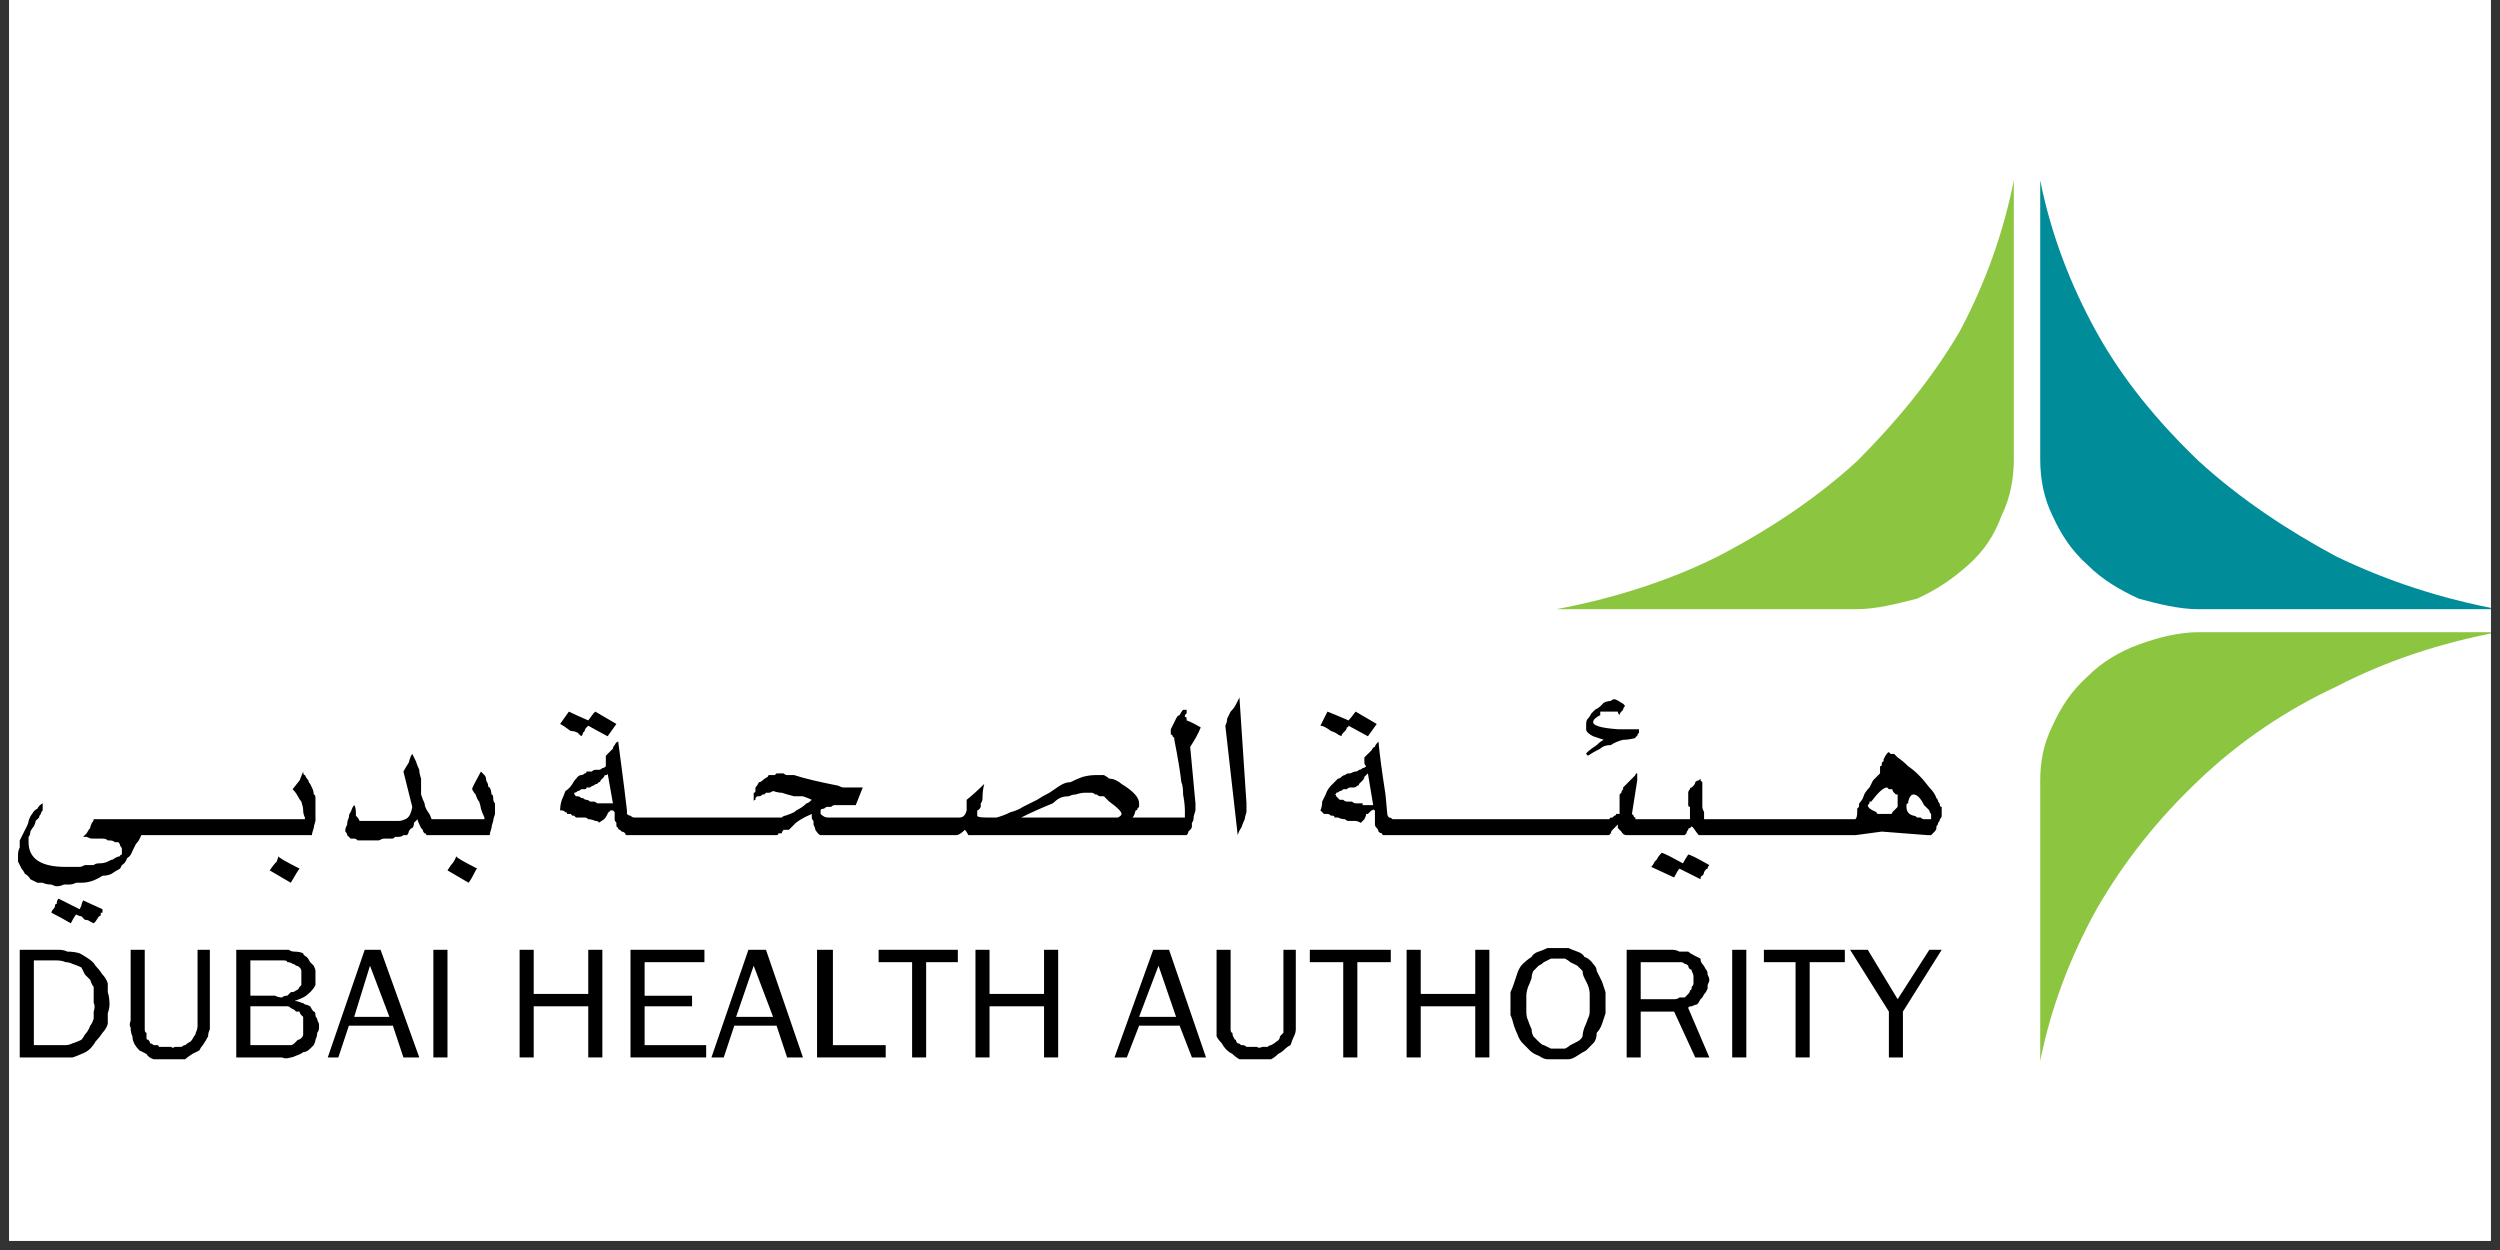 <?xml version="1.0" encoding="utf-8"?>
<svg xmlns="http://www.w3.org/2000/svg" height="90" preserveAspectRatio="xMidYMid meet" version="1.0" viewBox="0 0 135 67.5" width="180" zoomAndPan="magnify">
  <rect x="0" y="0" width="135" height="67.5" fill="#333333" stroke="none"/>
  <defs>
    <clipPath id="4df0b76321">
      <path clip-rule="nonzero" d="M 0.496 0 L 134.504 0 L 134.504 67.004 L 0.496 67.004 Z M 0.496 0"/>
    </clipPath>
    <clipPath id="fb2e4299ac">
      <path clip-rule="nonzero" d="M 84 9.742 L 109 9.742 L 109 33 L 84 33 Z M 84 9.742"/>
    </clipPath>
    <clipPath id="7d9a730576">
      <path clip-rule="nonzero" d="M 110 34 L 134.504 34 L 134.504 57.391 L 110 57.391 Z M 110 34"/>
    </clipPath>
    <clipPath id="5d12fd9e7e">
      <path clip-rule="nonzero" d="M 110 9.742 L 134.504 9.742 L 134.504 33 L 110 33 Z M 110 9.742"/>
    </clipPath>
    <clipPath id="0d15bf60f2">
      <path clip-rule="nonzero" d="M 0.496 37 L 105 37 L 105 50 L 0.496 50 Z M 0.496 37"/>
    </clipPath>
    <clipPath id="e9548746e4">
      <path clip-rule="nonzero" d="M 1 51 L 6 51 L 6 57.391 L 1 57.391 Z M 1 51"/>
    </clipPath>
    <clipPath id="18771f61dc">
      <path clip-rule="nonzero" d="M 7 51 L 12 51 L 12 57.391 L 7 57.391 Z M 7 51"/>
    </clipPath>
    <clipPath id="22828a0be0">
      <path clip-rule="nonzero" d="M 12 51 L 18 51 L 18 57.391 L 12 57.391 Z M 12 51"/>
    </clipPath>
    <clipPath id="3cd5612d5d">
      <path clip-rule="nonzero" d="M 17 51 L 23 51 L 23 57.391 L 17 57.391 Z M 17 51"/>
    </clipPath>
    <clipPath id="7fab61c171">
      <path clip-rule="nonzero" d="M 23 51 L 25 51 L 25 57.391 L 23 57.391 Z M 23 51"/>
    </clipPath>
    <clipPath id="c0bee7ca6d">
      <path clip-rule="nonzero" d="M 28 51 L 33 51 L 33 57.391 L 28 57.391 Z M 28 51"/>
    </clipPath>
    <clipPath id="562cdd2871">
      <path clip-rule="nonzero" d="M 34 51 L 39 51 L 39 57.391 L 34 57.391 Z M 34 51"/>
    </clipPath>
    <clipPath id="787a944b90">
      <path clip-rule="nonzero" d="M 38 51 L 44 51 L 44 57.391 L 38 57.391 Z M 38 51"/>
    </clipPath>
    <clipPath id="444b8fb60a">
      <path clip-rule="nonzero" d="M 44 51 L 48 51 L 48 57.391 L 44 57.391 Z M 44 51"/>
    </clipPath>
    <clipPath id="a169bf0a57">
      <path clip-rule="nonzero" d="M 47 51 L 52 51 L 52 57.391 L 47 57.391 Z M 47 51"/>
    </clipPath>
    <clipPath id="d2b8bf2b26">
      <path clip-rule="nonzero" d="M 52 51 L 58 51 L 58 57.391 L 52 57.391 Z M 52 51"/>
    </clipPath>
    <clipPath id="e65fb9e202">
      <path clip-rule="nonzero" d="M 60 51 L 66 51 L 66 57.391 L 60 57.391 Z M 60 51"/>
    </clipPath>
    <clipPath id="ead2f14116">
      <path clip-rule="nonzero" d="M 65 51 L 70 51 L 70 57.391 L 65 57.391 Z M 65 51"/>
    </clipPath>
    <clipPath id="939db2c843">
      <path clip-rule="nonzero" d="M 70 51 L 76 51 L 76 57.391 L 70 57.391 Z M 70 51"/>
    </clipPath>
    <clipPath id="47012e8677">
      <path clip-rule="nonzero" d="M 75 51 L 81 51 L 81 57.391 L 75 57.391 Z M 75 51"/>
    </clipPath>
    <clipPath id="982b5ec1e1">
      <path clip-rule="nonzero" d="M 81 51 L 87 51 L 87 57.391 L 81 57.391 Z M 81 51"/>
    </clipPath>
    <clipPath id="8f656ed8fe">
      <path clip-rule="nonzero" d="M 87 51 L 93 51 L 93 57.391 L 87 57.391 Z M 87 51"/>
    </clipPath>
    <clipPath id="353bc81288">
      <path clip-rule="nonzero" d="M 93 51 L 95 51 L 95 57.391 L 93 57.391 Z M 93 51"/>
    </clipPath>
    <clipPath id="df7683f77d">
      <path clip-rule="nonzero" d="M 95 51 L 100 51 L 100 57.391 L 95 57.391 Z M 95 51"/>
    </clipPath>
    <clipPath id="1246626ede">
      <path clip-rule="nonzero" d="M 99 51 L 105 51 L 105 57.391 L 99 57.391 Z M 99 51"/>
    </clipPath>
  </defs>
  <g clip-path="url(#4df0b76321)">
    <path d="M 0.496 0 L 134.504 0 L 134.504 67.004 L 0.496 67.004 Z M 0.496 0" fill="#ffffff" fill-opacity="1" fill-rule="nonzero"/>
    <path d="M 0.496 0 L 134.504 0 L 134.504 67.004 L 0.496 67.004 Z M 0.496 0" fill="#ffffff" fill-opacity="1" fill-rule="nonzero"/>
  </g>
  <g clip-path="url(#fb2e4299ac)">
    <path d="M 92.781 30.039 C 95.535 28.609 98.102 26.895 100.289 24.895 C 102.379 22.797 104.281 20.512 105.801 17.938 C 107.195 15.332 108.176 12.602 108.746 9.742 L 108.746 24.797 C 108.746 25.848 108.555 26.895 108.082 27.848 C 107.699 28.895 107.133 29.754 106.277 30.516 C 105.422 31.277 104.566 31.852 103.52 32.328 C 102.379 32.613 101.332 32.898 100.191 32.898 L 84.035 32.898 C 87.078 32.328 90.117 31.375 92.781 30.039 Z M 92.781 30.039" fill="#8cc540" fill-opacity="1" fill-rule="nonzero"/>
  </g>
  <g clip-path="url(#7d9a730576)">
    <path d="M 126.137 37.09 C 123.477 38.328 120.91 40.047 118.727 42.141 C 116.508 44.238 114.672 46.559 113.215 49.098 C 111.789 51.672 110.742 54.434 110.172 57.293 L 110.172 42.141 C 110.172 41.094 110.363 40.141 110.836 39.188 C 111.312 38.141 111.883 37.281 112.738 36.52 C 113.5 35.758 114.449 35.184 115.496 34.805 C 116.539 34.422 117.68 34.137 118.727 34.137 L 134.883 34.137 C 131.84 34.707 128.895 35.66 126.137 37.09 Z M 126.137 37.09" fill="#8cc540" fill-opacity="1" fill-rule="nonzero"/>
  </g>
  <g clip-path="url(#5d12fd9e7e)">
    <path d="M 113.215 17.938 C 114.641 20.512 116.539 22.797 118.727 24.895 C 120.91 26.895 123.477 28.609 126.137 30.039 C 128.895 31.375 131.84 32.328 134.883 32.898 L 118.727 32.898 C 117.68 32.898 116.539 32.613 115.496 32.328 C 114.449 31.852 113.5 31.277 112.738 30.516 C 111.883 29.754 111.312 28.895 110.836 27.848 C 110.363 26.895 110.172 25.848 110.172 24.797 L 110.172 9.742 C 110.742 12.602 111.789 15.363 113.215 17.938 Z M 113.215 17.938" fill="#008c99" fill-opacity="1" fill-rule="nonzero"/>
  </g>
  <g clip-path="url(#0d15bf60f2)">
    <path d="M 3.824 49.859 C 3.508 49.672 3.16 49.48 2.777 49.289 C 2.777 49.227 2.812 49.16 2.875 49.098 C 2.938 49.035 2.969 48.973 2.969 48.906 C 2.969 48.844 3 48.812 3.062 48.812 C 3.062 48.684 3.098 48.59 3.16 48.527 L 4.301 49.098 C 4.301 49.098 4.332 49.035 4.395 48.906 C 4.395 48.844 4.426 48.75 4.488 48.621 L 5.535 49.098 L 5.535 49.289 C 5.535 49.289 5.504 49.289 5.441 49.289 C 5.441 49.352 5.441 49.383 5.441 49.383 C 5.441 49.449 5.41 49.48 5.344 49.48 L 5.156 49.766 C 5.09 49.828 5.059 49.859 5.059 49.859 C 5.059 49.859 4.996 49.828 4.871 49.766 C 4.805 49.703 4.711 49.672 4.586 49.672 C 4.52 49.605 4.457 49.543 4.395 49.48 C 4.332 49.48 4.234 49.449 4.109 49.383 C 4.109 49.383 4.016 49.48 3.824 49.859 Z M 3.062 47.859 C 3 47.859 2.906 47.828 2.777 47.766 C 2.59 47.766 2.43 47.73 2.305 47.668 C 2.242 47.668 2.145 47.668 2.02 47.668 C 1.891 47.605 1.766 47.543 1.637 47.477 C 1.574 47.352 1.48 47.254 1.352 47.191 C 1.289 47.066 1.227 46.969 1.164 46.906 C 1.102 46.781 1.035 46.652 0.973 46.523 C 0.973 46.398 0.973 46.27 0.973 46.145 C 0.973 46.016 1.004 45.891 1.066 45.762 C 1.066 45.637 1.066 45.508 1.066 45.383 C 1.133 45.254 1.195 45.129 1.258 45 C 1.32 44.875 1.387 44.746 1.449 44.621 C 1.512 44.492 1.543 44.398 1.543 44.332 C 1.605 44.145 1.672 44.016 1.734 43.953 C 1.797 43.824 1.891 43.73 2.02 43.668 C 2.082 43.539 2.176 43.445 2.305 43.379 L 2.305 43.57 C 2.305 43.633 2.305 43.699 2.305 43.762 C 2.242 43.824 2.207 43.891 2.207 43.953 C 2.145 44.016 2.113 44.078 2.113 44.145 C 2.051 44.207 1.988 44.27 1.922 44.332 C 1.922 44.398 1.891 44.492 1.828 44.621 C 1.766 44.684 1.703 44.777 1.637 44.906 C 1.637 45.031 1.605 45.129 1.543 45.191 C 1.543 45.316 1.543 45.414 1.543 45.477 C 1.543 46.367 2.207 46.812 3.539 46.812 C 3.539 46.812 3.793 46.812 4.301 46.812 C 4.363 46.812 4.457 46.781 4.586 46.715 C 4.773 46.715 4.934 46.715 5.059 46.715 C 5.125 46.652 5.219 46.621 5.344 46.621 C 5.535 46.621 5.695 46.59 5.82 46.523 C 5.82 46.523 5.883 46.492 6.012 46.43 C 6.074 46.43 6.137 46.398 6.199 46.336 C 6.328 46.27 6.422 46.238 6.484 46.238 C 6.484 46.176 6.516 46.145 6.582 46.145 C 6.582 46.016 6.582 45.922 6.582 45.859 C 6.582 45.793 6.551 45.73 6.484 45.668 C 6.484 45.605 6.453 45.539 6.391 45.477 C 6.328 45.477 6.266 45.477 6.199 45.477 C 6.137 45.414 6.043 45.383 5.914 45.383 C 5.852 45.383 5.82 45.383 5.82 45.383 C 5.758 45.316 5.66 45.285 5.535 45.285 C 5.473 45.285 5.41 45.285 5.344 45.285 C 5.219 45.285 5.125 45.285 5.059 45.285 C 5.059 45.285 5.027 45.285 4.965 45.285 C 4.902 45.285 4.805 45.254 4.68 45.191 C 4.617 45.191 4.555 45.191 4.488 45.191 C 4.555 45.129 4.617 45.062 4.68 45 C 4.742 44.875 4.805 44.777 4.871 44.715 C 4.871 44.652 4.902 44.555 4.965 44.43 C 5.027 44.367 5.059 44.301 5.059 44.238 L 16.465 44.238 L 16.465 44.145 C 16.402 44.016 16.371 43.891 16.371 43.762 C 16.371 43.633 16.336 43.477 16.273 43.285 C 16.211 43.223 16.148 43.125 16.086 43 C 16.02 42.871 15.926 42.746 15.801 42.617 C 15.801 42.617 15.926 42.461 16.18 42.141 L 16.371 41.664 C 16.371 41.793 16.402 41.855 16.465 41.855 C 16.527 41.984 16.59 42.078 16.656 42.141 C 16.656 42.207 16.688 42.27 16.75 42.332 C 16.812 42.461 16.844 42.523 16.844 42.523 C 16.906 42.648 16.941 42.777 16.941 42.902 C 17.004 42.902 17.035 42.969 17.035 43.094 C 17.035 43.223 17.035 43.316 17.035 43.379 C 17.035 43.508 17.035 43.602 17.035 43.668 C 17.035 43.793 17.035 43.922 17.035 44.047 C 17.035 44.176 17.035 44.27 17.035 44.332 C 16.973 44.523 16.941 44.652 16.941 44.715 C 16.875 44.906 16.844 45.031 16.844 45.098 L 7.625 45.098 C 7.562 45.285 7.469 45.445 7.34 45.574 C 7.277 45.699 7.215 45.828 7.152 45.953 C 7.086 46.145 6.992 46.27 6.867 46.336 C 6.801 46.523 6.707 46.652 6.582 46.715 L 6.484 46.906 C 6.359 46.969 6.199 47.066 6.012 47.191 C 5.883 47.254 5.727 47.289 5.535 47.289 C 5.344 47.414 5.156 47.512 4.965 47.574 C 4.773 47.637 4.586 47.668 4.395 47.668 C 4.332 47.668 4.234 47.668 4.109 47.668 C 3.984 47.73 3.855 47.766 3.73 47.766 C 3.664 47.766 3.57 47.766 3.445 47.766 C 3.316 47.828 3.191 47.859 3.062 47.859 Z M 15.703 47.668 L 14.562 47 C 14.691 46.812 14.816 46.652 14.945 46.523 L 15.039 46.238 C 15.039 46.305 15.418 46.523 16.18 46.906 C 16.117 46.969 15.957 47.223 15.703 47.668 Z M 15.039 46.238 Z M 25.305 47.668 L 24.164 47 L 24.352 46.715 C 24.48 46.59 24.574 46.43 24.637 46.238 C 24.637 46.305 25.02 46.523 25.777 46.906 C 25.684 46.906 25.59 47.289 25.305 47.668 Z M 91.828 47.477 C 91.578 47.352 91.195 47.16 90.688 46.906 C 90.625 46.969 90.531 47.129 90.402 47.383 L 89.168 46.812 C 89.23 46.746 89.297 46.652 89.359 46.523 C 89.359 46.523 89.391 46.492 89.453 46.43 C 89.516 46.305 89.582 46.207 89.645 46.145 C 89.645 46.145 89.676 46.113 89.738 46.047 C 89.93 46.113 90.309 46.305 90.879 46.621 C 90.941 46.492 91.039 46.336 91.164 46.145 C 91.258 46.145 91.641 46.336 92.305 46.715 C 92.242 46.781 92.211 46.844 92.211 46.906 C 92.148 46.906 92.082 46.969 92.02 47.098 C 92.02 47.16 91.988 47.223 91.926 47.289 C 91.863 47.289 91.828 47.352 91.828 47.477 Z M 19.695 45.383 C 19.633 45.383 19.57 45.383 19.504 45.383 C 19.441 45.383 19.379 45.383 19.316 45.383 C 19.254 45.316 19.188 45.285 19.125 45.285 C 19.062 45.285 19 45.285 18.934 45.285 L 18.746 45.098 C 18.746 45.031 18.715 44.969 18.648 44.906 C 18.648 44.906 18.648 44.875 18.648 44.809 C 18.648 44.746 18.684 44.652 18.746 44.523 C 18.746 44.398 18.777 44.27 18.84 44.145 C 18.84 44.016 18.871 43.922 18.934 43.855 C 19 43.668 19.062 43.539 19.125 43.477 C 19.188 43.539 19.219 43.699 19.219 43.953 C 19.219 43.953 19.219 43.984 19.219 44.047 C 19.219 44.047 19.41 44.238 19.41 44.332 C 19.473 44.332 19.57 44.332 19.695 44.332 C 19.758 44.332 19.824 44.332 19.887 44.332 C 19.887 44.332 19.949 44.332 20.074 44.332 C 20.141 44.332 20.234 44.332 20.359 44.332 C 20.488 44.332 20.582 44.332 20.645 44.332 C 20.836 44.332 20.996 44.332 21.121 44.332 C 21.25 44.332 21.375 44.332 21.5 44.332 C 21.629 44.332 21.754 44.301 21.883 44.238 C 22.07 44.176 22.199 43.953 22.262 43.57 L 21.785 41.664 C 21.852 41.539 21.945 41.379 22.07 41.188 C 22.137 40.934 22.199 40.777 22.262 40.711 C 22.324 40.84 22.387 40.965 22.453 41.094 C 22.516 41.285 22.578 41.441 22.641 41.57 C 22.641 41.695 22.672 41.855 22.738 42.047 C 22.738 42.238 22.738 42.395 22.738 42.523 C 22.738 42.715 22.738 42.84 22.738 42.902 C 22.801 43.094 22.863 43.254 22.926 43.379 C 22.926 43.508 22.992 43.668 23.117 43.855 C 23.18 43.922 23.242 44.047 23.309 44.238 L 26.16 44.238 L 26.16 44.145 C 26.094 44.016 26.031 43.855 25.969 43.668 C 25.969 43.602 25.938 43.477 25.875 43.285 C 25.809 43.223 25.746 43.094 25.684 42.902 C 25.621 42.84 25.555 42.746 25.492 42.617 C 25.492 42.555 25.652 42.238 25.969 41.664 C 26.031 41.73 26.094 41.793 26.16 41.855 C 26.223 41.918 26.254 42.016 26.254 42.141 C 26.254 42.141 26.285 42.207 26.348 42.332 C 26.348 42.461 26.379 42.523 26.445 42.523 C 26.508 42.648 26.539 42.777 26.539 42.902 C 26.602 42.902 26.633 42.969 26.633 43.094 C 26.633 43.223 26.664 43.316 26.73 43.379 C 26.73 43.445 26.73 43.508 26.73 43.57 C 26.73 43.762 26.73 43.891 26.73 43.953 C 26.664 44.145 26.633 44.27 26.633 44.332 C 26.57 44.523 26.539 44.652 26.539 44.715 C 26.477 44.906 26.445 45.031 26.445 45.098 C 26.445 45.098 23.211 45.098 23.211 45.098 C 23.148 45.098 23.117 45.098 23.117 45.098 C 23.117 45.098 23.086 45.098 23.023 45.098 C 23.023 45.031 22.992 45 22.926 45 C 22.863 44.938 22.832 44.875 22.832 44.809 C 22.832 44.809 22.801 44.777 22.738 44.715 C 22.609 44.461 22.547 44.301 22.547 44.238 C 22.484 44.301 22.422 44.363 22.355 44.43 C 22.355 44.555 22.324 44.652 22.262 44.715 C 22.199 44.715 22.137 44.777 22.07 44.906 C 22.07 44.969 22.039 45.031 21.977 45.098 C 21.914 45.098 21.852 45.098 21.785 45.098 C 21.723 45.16 21.629 45.191 21.5 45.191 C 21.438 45.191 21.375 45.191 21.312 45.191 C 21.312 45.254 21.25 45.285 21.121 45.285 C 20.996 45.285 20.867 45.285 20.742 45.285 C 20.68 45.285 20.582 45.316 20.457 45.383 C 20.328 45.383 20.203 45.383 20.074 45.383 C 19.949 45.383 19.824 45.383 19.695 45.383 Z M 91.734 45.098 C 91.672 45.031 91.578 44.906 91.449 44.715 L 91.355 44.621 C 91.293 44.684 91.258 44.715 91.258 44.715 C 91.195 44.715 91.164 44.746 91.164 44.809 C 91.102 44.875 91.07 44.938 91.07 45 C 91.008 45.062 90.973 45.098 90.973 45.098 L 87.84 45.098 C 87.711 45.098 87.617 45.031 87.555 44.906 L 87.363 44.715 L 87.363 44.523 C 87.301 44.586 87.234 44.652 87.172 44.715 C 87.172 44.715 87.141 44.746 87.078 44.809 C 87.016 44.875 86.984 44.938 86.984 45 C 86.918 45.062 86.887 45.098 86.887 45.098 C 86.887 45.098 74.914 45.098 74.914 45.098 C 74.914 45.098 74.883 45.098 74.816 45.098 C 74.754 45.098 74.723 45.098 74.723 45.098 C 74.66 45.098 74.629 45.062 74.629 45 C 74.566 45 74.5 44.969 74.438 44.906 C 74.438 44.84 74.406 44.777 74.344 44.715 C 74.281 44.652 74.246 44.586 74.246 44.523 C 74.246 44.461 74.246 44.398 74.246 44.332 C 74.246 44.27 74.246 44.207 74.246 44.145 C 74.246 44.078 74.246 44.016 74.246 43.953 C 74.246 43.891 74.246 43.855 74.246 43.855 C 74.246 43.793 74.246 43.762 74.246 43.762 C 74.184 43.762 74.152 43.73 74.152 43.668 C 74.152 43.73 74.121 43.762 74.059 43.762 C 74.059 43.762 74.027 43.793 73.961 43.855 C 73.961 43.855 73.93 43.891 73.867 43.953 C 73.867 43.953 73.836 43.953 73.773 43.953 C 73.773 44.016 73.742 44.109 73.676 44.238 L 73.488 44.43 C 73.359 44.363 73.266 44.332 73.203 44.332 C 73.074 44.332 72.949 44.332 72.82 44.332 C 72.758 44.332 72.695 44.301 72.633 44.238 C 72.504 44.238 72.379 44.207 72.25 44.145 C 72.25 44.145 72.219 44.145 72.156 44.145 C 72.156 44.145 72.125 44.145 72.062 44.145 C 72.062 44.078 72.031 44.047 71.969 44.047 C 71.902 44.047 71.871 44.047 71.871 44.047 C 71.809 43.984 71.746 43.953 71.684 43.953 C 71.617 43.953 71.555 43.953 71.492 43.953 C 71.492 43.953 71.461 43.922 71.398 43.855 C 71.398 43.855 71.363 43.824 71.301 43.762 C 71.363 43.633 71.398 43.477 71.398 43.285 C 71.461 43.156 71.523 43.031 71.586 42.902 C 71.648 42.715 71.746 42.555 71.871 42.426 C 72 42.301 72.125 42.172 72.25 42.047 C 72.316 42.047 72.379 42.016 72.441 41.949 C 72.504 41.887 72.57 41.855 72.633 41.855 C 72.695 41.793 72.758 41.762 72.82 41.762 C 72.82 41.762 72.855 41.762 72.918 41.762 C 73.043 41.695 73.141 41.664 73.203 41.664 C 73.266 41.664 73.328 41.633 73.391 41.57 C 73.457 41.57 73.52 41.539 73.582 41.477 C 73.645 41.477 73.711 41.441 73.773 41.379 C 73.711 41.316 73.676 41.254 73.676 41.188 C 73.676 41.125 73.676 41.094 73.676 41.094 C 73.676 41.031 73.676 40.965 73.676 40.902 C 73.742 40.84 73.805 40.777 73.867 40.711 C 73.93 40.648 73.996 40.586 74.059 40.523 C 74.121 40.395 74.184 40.332 74.246 40.332 C 74.246 40.27 74.312 40.172 74.438 40.047 C 74.5 40.742 74.629 41.695 74.816 42.902 L 74.914 43.953 C 74.914 44.016 74.945 44.078 75.008 44.145 C 75.07 44.145 75.133 44.176 75.199 44.238 C 75.262 44.238 75.324 44.238 75.387 44.238 C 75.453 44.238 75.516 44.238 75.578 44.238 C 75.578 44.238 86.887 44.238 86.887 44.238 C 86.949 44.176 86.984 44.145 86.984 44.145 C 87.047 44.145 87.078 44.145 87.078 44.145 C 87.141 44.078 87.172 44.047 87.172 44.047 C 87.234 44.047 87.27 44.016 87.27 43.953 C 87.332 43.953 87.363 43.953 87.363 43.953 C 87.363 43.953 87.395 43.953 87.457 43.953 L 87.457 42.902 C 87.457 42.902 87.488 42.871 87.555 42.809 C 87.555 42.746 87.586 42.684 87.648 42.617 C 87.648 42.555 87.648 42.523 87.648 42.523 C 87.711 42.461 87.773 42.395 87.84 42.332 C 87.902 42.27 87.965 42.207 88.027 42.141 C 88.027 42.141 88.059 42.109 88.125 42.047 C 88.188 41.984 88.25 41.918 88.312 41.855 C 88.312 41.793 88.344 41.762 88.41 41.762 L 88.41 42.141 L 88.125 43.953 C 88.188 44.016 88.219 44.047 88.219 44.047 C 88.219 44.109 88.25 44.145 88.312 44.145 C 88.312 44.207 88.312 44.238 88.312 44.238 C 88.41 44.238 91.258 44.238 91.258 44.238 C 91.258 44.145 91.258 43.953 91.258 43.953 C 91.258 43.891 91.258 43.824 91.258 43.762 C 91.258 43.699 91.258 43.633 91.258 43.57 C 91.195 43.57 91.164 43.539 91.164 43.477 C 91.164 43.348 91.164 43.223 91.164 43.094 C 91.164 42.969 91.164 42.902 91.164 42.902 C 91.164 42.902 91.164 42.871 91.164 42.809 C 91.164 42.746 91.195 42.684 91.258 42.617 C 91.258 42.555 91.293 42.523 91.355 42.523 C 91.418 42.461 91.449 42.426 91.449 42.426 C 91.512 42.363 91.543 42.301 91.543 42.238 C 91.609 42.172 91.672 42.141 91.734 42.141 C 91.734 42.141 91.766 42.109 91.828 42.047 C 91.828 41.984 91.828 41.949 91.828 41.949 C 91.828 41.949 91.828 41.984 91.828 42.047 C 91.828 42.109 91.828 42.141 91.828 42.141 C 91.828 42.141 91.863 42.172 91.926 42.238 C 91.926 42.301 91.926 42.363 91.926 42.426 C 91.926 42.617 91.926 43.57 91.926 43.57 C 91.926 43.633 91.957 43.73 92.02 43.855 C 92.02 43.984 92.02 44.109 92.02 44.238 L 100.191 44.238 C 100.258 44.176 100.289 44.047 100.289 43.855 C 100.289 43.793 100.289 43.73 100.289 43.668 C 100.289 43.668 100.32 43.633 100.383 43.57 C 100.383 43.57 100.383 43.539 100.383 43.477 C 100.383 43.414 100.414 43.348 100.477 43.285 C 100.543 43.223 100.605 43.094 100.668 42.902 C 100.73 42.777 100.828 42.648 100.953 42.523 C 101.016 42.395 101.082 42.27 101.145 42.141 C 101.27 42.016 101.398 41.887 101.523 41.762 C 101.523 41.695 101.523 41.633 101.523 41.57 C 101.523 41.57 101.523 41.539 101.523 41.477 C 101.523 41.477 101.523 41.441 101.523 41.379 C 101.586 41.379 101.617 41.348 101.617 41.285 C 101.617 41.285 101.617 41.254 101.617 41.188 C 101.684 41.125 101.715 41.094 101.715 41.094 C 101.715 41.094 101.715 41.062 101.715 41 C 101.84 40.742 101.934 40.617 102 40.617 C 102.062 40.68 102.094 40.711 102.094 40.711 C 102.156 40.711 102.219 40.711 102.285 40.711 C 102.285 40.711 102.316 40.742 102.379 40.809 C 102.379 40.809 102.41 40.84 102.473 40.902 C 102.664 41.031 102.855 41.188 103.043 41.379 C 103.234 41.508 103.426 41.664 103.613 41.855 C 103.805 42.047 103.996 42.27 104.184 42.523 C 104.375 42.715 104.5 42.902 104.566 43.094 C 104.629 43.156 104.66 43.223 104.66 43.285 C 104.723 43.348 104.754 43.414 104.754 43.477 C 104.754 43.539 104.785 43.57 104.852 43.57 C 104.852 43.699 104.852 43.793 104.852 43.855 C 104.852 43.922 104.852 43.984 104.852 44.047 C 104.852 44.109 104.816 44.176 104.754 44.238 C 104.754 44.301 104.723 44.363 104.66 44.43 C 104.66 44.492 104.629 44.555 104.566 44.621 C 104.566 44.684 104.566 44.715 104.566 44.715 C 104.566 44.777 104.531 44.84 104.469 44.906 C 104.406 44.969 104.344 45.031 104.281 45.098 C 104.215 45.098 104.152 45.098 104.09 45.098 L 101.617 44.906 C 100.668 45.031 100.191 45.098 100.191 45.098 Z M 103.328 42.902 C 103.203 42.902 103.109 43.031 103.043 43.285 C 103.043 43.285 103.043 43.316 103.043 43.379 C 102.98 43.379 102.949 43.414 102.949 43.477 C 102.949 43.477 102.949 43.508 102.949 43.57 C 102.949 43.824 103.074 43.984 103.328 44.047 C 103.395 44.047 103.457 44.078 103.52 44.145 C 103.582 44.145 103.645 44.145 103.711 44.145 C 103.773 44.207 103.836 44.238 103.898 44.238 C 103.898 44.238 104.184 44.238 104.281 44.238 C 104.281 44.145 104.281 43.953 104.281 43.953 C 104.215 43.891 104.184 43.824 104.184 43.762 C 104.121 43.699 104.059 43.633 103.996 43.57 C 103.996 43.57 103.965 43.539 103.898 43.477 C 103.711 43.094 103.52 42.902 103.328 42.902 Z M 101.902 42.523 C 101.715 42.523 101.43 42.777 101.047 43.285 C 100.984 43.285 100.953 43.285 100.953 43.285 C 100.953 43.348 100.953 43.379 100.953 43.379 C 100.891 43.445 100.859 43.477 100.859 43.477 C 100.859 43.602 101.016 43.73 101.332 43.855 C 101.332 43.922 101.367 43.953 101.43 43.953 C 101.492 43.953 101.555 43.953 101.617 43.953 C 101.684 43.953 101.715 43.953 101.715 43.953 C 101.715 43.953 101.746 43.953 101.809 43.953 C 101.871 43.953 101.902 43.953 101.902 43.953 C 101.969 43.953 102.031 43.953 102.094 43.953 C 102.156 43.953 102.188 43.922 102.188 43.855 C 102.254 43.793 102.285 43.762 102.285 43.762 C 102.348 43.699 102.379 43.668 102.379 43.668 C 102.441 43.602 102.473 43.57 102.473 43.57 C 102.473 43.508 102.473 43.477 102.473 43.477 C 102.473 43.414 102.473 43.348 102.473 43.285 C 102.473 43.285 102.473 43.254 102.473 43.191 C 102.473 43.191 102.473 43.156 102.473 43.094 C 102.473 43.031 102.473 42.969 102.473 42.902 C 102.41 42.902 102.379 42.902 102.379 42.902 C 102.316 42.84 102.285 42.809 102.285 42.809 C 102.219 42.746 102.188 42.684 102.188 42.617 C 102.125 42.617 102.062 42.617 102 42.617 C 101.934 42.555 101.902 42.523 101.902 42.523 Z M 73.867 41.762 C 73.805 41.824 73.742 41.887 73.676 41.949 C 73.676 42.016 73.645 42.078 73.582 42.141 C 73.52 42.207 73.457 42.27 73.391 42.332 C 73.391 42.395 73.359 42.426 73.297 42.426 C 73.234 42.492 73.172 42.523 73.105 42.523 C 73.043 42.523 72.98 42.523 72.918 42.523 C 72.855 42.523 72.789 42.555 72.727 42.617 C 72.664 42.617 72.602 42.617 72.535 42.617 C 72.473 42.684 72.41 42.715 72.348 42.715 C 72.285 42.777 72.219 42.809 72.156 42.809 C 72.156 42.871 72.125 42.902 72.062 42.902 C 72.125 42.902 72.156 42.938 72.156 43 C 72.156 43 72.188 43.031 72.25 43.094 C 72.25 43.094 72.285 43.125 72.348 43.191 C 72.41 43.191 72.473 43.191 72.535 43.191 C 72.602 43.254 72.664 43.285 72.727 43.285 C 72.789 43.285 72.82 43.285 72.82 43.285 C 72.887 43.285 72.949 43.285 73.012 43.285 C 73.074 43.348 73.141 43.379 73.203 43.379 C 73.266 43.379 73.297 43.379 73.297 43.379 C 73.359 43.379 73.426 43.379 73.488 43.379 C 73.488 43.379 73.52 43.379 73.582 43.379 C 73.582 43.445 73.582 43.477 73.582 43.477 L 74.152 43.477 Z M 66.836 45.098 L 66.168 39.188 C 66.234 39.059 66.266 38.934 66.266 38.805 C 66.328 38.68 66.391 38.551 66.453 38.426 C 66.582 38.297 66.676 38.172 66.738 38.043 C 66.805 37.918 66.867 37.789 66.93 37.664 L 67.309 43.379 C 67.309 43.57 67.309 43.73 67.309 43.855 C 67.246 44.047 67.215 44.176 67.215 44.238 C 67.152 44.363 67.09 44.523 67.023 44.715 C 66.961 44.777 66.898 44.906 66.836 45.098 Z M 64.078 45.098 L 52.293 45.098 C 52.23 44.969 52.168 44.875 52.105 44.809 C 51.914 45 51.754 45.098 51.629 45.098 L 44.312 45.098 C 44.246 45.098 44.152 45 44.027 44.809 C 44.027 44.746 43.992 44.652 43.93 44.523 C 43.93 44.461 43.93 44.398 43.93 44.332 C 43.867 44.27 43.836 44.207 43.836 44.145 C 43.836 44.078 43.836 44.016 43.836 43.953 C 43.645 44.047 43.359 44.145 42.98 44.43 C 42.918 44.492 42.852 44.555 42.789 44.621 C 42.727 44.684 42.664 44.746 42.602 44.809 C 42.535 44.809 42.441 44.809 42.316 44.809 C 42.25 44.875 42.219 44.938 42.219 45 C 42.156 45 42.125 45 42.125 45 C 42.125 45 42.094 45 42.031 45 C 42.031 45.062 42 45.098 41.934 45.098 L 33.855 45.098 C 33.793 45.098 33.762 45.062 33.762 45 C 33.699 44.938 33.633 44.906 33.57 44.906 C 33.508 44.84 33.477 44.809 33.477 44.809 C 33.414 44.809 33.383 44.777 33.383 44.715 C 33.316 44.652 33.285 44.621 33.285 44.621 C 33.285 44.492 33.285 44.43 33.285 44.43 C 33.223 44.363 33.191 44.301 33.191 44.238 C 33.191 44.176 33.191 44.145 33.191 44.145 C 33.191 44.078 33.191 43.984 33.191 43.855 C 33.129 43.793 33.098 43.762 33.098 43.762 C 33.098 43.699 33.098 43.668 33.098 43.668 C 33.098 43.668 33.098 43.699 33.098 43.762 C 33.031 43.762 33 43.762 33 43.762 C 32.938 43.762 32.906 43.793 32.906 43.855 C 32.844 43.855 32.812 43.891 32.812 43.953 C 32.746 44.078 32.684 44.176 32.621 44.238 L 32.336 44.43 C 32.336 44.363 32.273 44.332 32.145 44.332 C 32.02 44.27 31.891 44.238 31.766 44.238 C 31.703 44.176 31.641 44.145 31.574 44.145 C 31.449 44.145 31.355 44.145 31.289 44.145 C 31.227 44.145 31.164 44.145 31.102 44.145 C 31.102 44.145 31.07 44.109 31.004 44.047 C 30.941 44.047 30.91 44.047 30.91 44.047 C 30.91 44.047 30.879 44.016 30.816 43.953 C 30.75 43.953 30.688 43.953 30.625 43.953 C 30.625 43.891 30.594 43.855 30.531 43.855 C 30.465 43.793 30.402 43.762 30.34 43.762 C 30.277 43.762 30.246 43.762 30.246 43.762 C 30.246 43.57 30.277 43.379 30.34 43.191 C 30.402 43.062 30.465 42.902 30.531 42.715 C 30.656 42.648 30.785 42.523 30.91 42.332 C 30.973 42.207 31.07 42.078 31.195 41.949 C 31.258 41.887 31.32 41.855 31.387 41.855 C 31.449 41.855 31.512 41.824 31.574 41.762 C 31.641 41.762 31.672 41.73 31.672 41.664 C 31.797 41.664 31.891 41.664 31.957 41.664 C 32.02 41.602 32.082 41.57 32.145 41.57 C 32.211 41.57 32.273 41.57 32.336 41.57 C 32.398 41.57 32.461 41.539 32.527 41.477 C 32.59 41.477 32.652 41.441 32.715 41.379 C 32.715 41.316 32.715 41.254 32.715 41.188 C 32.715 41.125 32.715 41.062 32.715 41 C 32.715 40.934 32.715 40.871 32.715 40.809 C 32.781 40.742 32.844 40.68 32.906 40.617 C 32.969 40.555 33.031 40.488 33.098 40.426 C 33.098 40.363 33.129 40.301 33.191 40.234 C 33.254 40.109 33.316 40.047 33.383 40.047 C 33.477 40.809 33.668 42.141 33.855 43.762 L 33.855 43.953 C 33.918 44.016 33.984 44.047 34.047 44.047 C 34.109 44.109 34.172 44.145 34.238 44.145 C 34.301 44.145 34.363 44.145 34.426 44.145 C 34.426 44.145 34.457 44.145 34.523 44.145 C 34.617 44.145 41.746 44.145 41.84 44.145 C 41.902 44.145 41.965 44.145 42.031 44.145 C 42.156 44.145 42.219 44.145 42.219 44.145 C 42.285 44.078 42.348 44.047 42.41 44.047 C 42.602 43.984 42.758 43.922 42.887 43.855 C 42.949 43.793 43.043 43.73 43.172 43.668 C 43.297 43.602 43.422 43.508 43.551 43.379 C 43.613 43.379 43.707 43.316 43.836 43.191 C 43.707 43.125 43.551 43.062 43.359 43 C 43.172 43 43.012 43 42.887 43 C 42.633 42.938 42.41 42.871 42.219 42.809 C 42.094 42.809 41.934 42.777 41.746 42.715 L 41.555 42.809 C 41.555 42.809 41.363 42.809 41.363 42.809 C 41.363 42.809 41.332 42.84 41.27 42.902 C 41.207 42.902 41.176 42.902 41.176 42.902 C 41.109 42.969 41.047 43 40.984 43 C 40.984 43 40.953 43 40.891 43 C 40.891 43 40.859 43.031 40.793 43.094 C 40.793 43.094 40.793 43.125 40.793 43.191 C 40.73 43.191 40.699 43.223 40.699 43.285 C 40.699 43.285 40.699 43 40.699 43 C 40.699 43 40.699 42.969 40.699 42.902 C 40.699 42.902 40.699 42.871 40.699 42.809 C 40.762 42.809 40.793 42.777 40.793 42.715 C 40.793 42.648 40.793 42.586 40.793 42.523 C 40.859 42.461 40.922 42.363 40.984 42.238 C 41.047 42.238 41.109 42.207 41.176 42.141 C 41.238 42.078 41.332 42.016 41.461 41.949 C 41.461 41.887 41.492 41.855 41.555 41.855 C 41.617 41.855 41.68 41.855 41.746 41.855 C 41.746 41.855 41.777 41.855 41.84 41.855 C 41.84 41.855 41.871 41.824 41.934 41.762 C 41.934 41.762 41.965 41.762 42.031 41.762 C 42.031 41.762 42.062 41.762 42.125 41.762 C 42.188 41.762 42.25 41.762 42.316 41.762 C 42.379 41.824 42.441 41.855 42.504 41.855 C 42.566 41.855 42.633 41.855 42.695 41.855 C 42.758 41.855 42.82 41.855 42.887 41.855 C 43.457 42.047 44.312 42.238 45.262 42.426 C 45.387 42.492 45.484 42.523 45.547 42.523 C 45.609 42.523 45.672 42.523 45.734 42.523 C 45.734 42.523 45.77 42.523 45.832 42.523 C 45.926 42.523 46.59 42.523 46.59 42.523 L 46.211 43.477 C 46.117 43.477 45.262 43.477 45.262 43.477 C 45.199 43.477 45.168 43.477 45.168 43.477 C 45.168 43.477 45.133 43.477 45.07 43.477 C 45.008 43.477 44.945 43.508 44.883 43.57 C 44.816 43.57 44.754 43.57 44.691 43.57 C 44.629 43.57 44.562 43.602 44.5 43.668 C 44.375 43.668 44.312 43.699 44.312 43.762 L 44.312 43.953 C 44.438 44.078 44.562 44.145 44.691 44.145 L 51.82 44.145 C 52.008 44.145 52.137 44.016 52.199 43.762 C 52.199 43.57 52.199 43.379 52.199 43.191 C 52.516 42.938 52.832 42.648 53.148 42.332 C 53.086 42.586 53.055 42.84 53.055 43.094 C 53.055 43.223 53.023 43.316 52.961 43.379 C 52.961 43.445 52.961 43.508 52.961 43.57 C 52.895 43.699 52.832 43.762 52.77 43.762 C 52.77 43.891 52.77 43.984 52.77 44.047 C 52.77 44.109 52.926 44.145 53.246 44.145 L 53.816 44.145 C 54.066 44.078 54.32 43.984 54.574 43.855 C 54.828 43.793 55.051 43.699 55.238 43.57 C 55.492 43.445 55.746 43.316 56 43.191 C 56.191 43.062 56.414 42.938 56.664 42.809 C 56.855 42.684 57.047 42.555 57.234 42.426 C 57.426 42.301 57.617 42.238 57.805 42.238 C 58.059 42.109 58.281 42.016 58.473 41.949 C 58.727 41.887 58.945 41.855 59.137 41.855 C 59.262 41.855 59.422 41.855 59.613 41.855 C 59.738 41.918 59.832 41.984 59.898 42.047 C 60.023 42.047 60.148 42.078 60.277 42.141 C 60.402 42.207 60.5 42.27 60.562 42.332 C 61.195 42.715 61.512 43.062 61.512 43.379 C 61.512 43.445 61.512 43.508 61.512 43.57 C 61.449 43.633 61.418 43.668 61.418 43.668 C 61.418 43.73 61.387 43.762 61.324 43.762 C 61.258 44.016 61.195 44.145 61.133 44.145 C 62.082 44.145 63.223 44.145 63.508 44.145 C 63.762 44.145 63.922 44.145 63.984 44.145 C 63.984 44.145 63.984 44.047 63.984 44.047 C 63.984 43.984 63.984 43.953 63.984 43.953 C 63.984 43.891 63.984 43.855 63.984 43.855 C 63.984 43.793 63.984 43.762 63.984 43.762 C 63.984 43.762 63.984 43.379 63.887 42.902 C 63.887 42.586 63.855 42.363 63.793 42.238 C 63.73 41.664 63.602 40.902 63.414 39.949 C 63.414 39.949 63.414 39.918 63.414 39.855 C 63.352 39.793 63.316 39.758 63.316 39.758 C 63.316 39.695 63.285 39.664 63.223 39.664 C 63.223 39.664 63.223 39.633 63.223 39.57 C 63.223 39.504 63.223 39.473 63.223 39.473 C 63.223 39.473 63.223 39.441 63.223 39.379 C 63.285 39.25 63.352 39.125 63.414 38.996 C 63.414 38.996 63.445 38.934 63.508 38.805 C 63.57 38.68 63.637 38.617 63.699 38.617 C 63.762 38.488 63.824 38.395 63.887 38.328 L 64.078 38.328 C 64.078 38.395 64.078 38.426 64.078 38.426 C 64.078 38.426 64.078 38.457 64.078 38.52 L 63.984 38.617 C 63.984 38.68 63.984 38.711 63.984 38.711 C 64.047 38.711 64.078 38.742 64.078 38.805 C 64.078 38.871 64.078 38.902 64.078 38.902 C 64.27 38.965 64.523 39.094 64.84 39.281 C 64.711 39.602 64.523 39.949 64.27 40.332 L 64.555 43.379 C 64.555 43.445 64.555 43.508 64.555 43.57 C 64.555 43.633 64.555 43.699 64.555 43.762 C 64.492 43.953 64.457 44.078 64.457 44.145 C 64.457 44.27 64.426 44.363 64.363 44.43 C 64.363 44.492 64.363 44.555 64.363 44.621 C 64.363 44.684 64.332 44.746 64.27 44.809 C 64.27 44.809 64.238 44.84 64.172 44.906 C 64.172 44.969 64.141 45.031 64.078 45.098 Z M 58.566 42.809 C 58.441 42.809 58.281 42.84 58.09 42.902 C 57.965 42.902 57.836 42.938 57.711 43 C 57.52 43 57.363 43.031 57.234 43.094 C 57.109 43.156 56.984 43.254 56.855 43.379 C 56.223 43.633 55.652 43.891 55.145 44.145 L 60.184 44.145 C 60.184 44.145 60.215 44.145 60.277 44.145 C 60.34 44.145 60.371 44.145 60.371 44.145 C 60.5 44.078 60.562 44.016 60.562 43.953 C 60.562 43.824 60.34 43.602 59.898 43.285 C 59.898 43.285 59.867 43.254 59.801 43.191 C 59.738 43.125 59.676 43.062 59.613 43 C 59.547 43 59.484 43 59.422 43 C 59.359 43 59.297 42.969 59.23 42.902 C 59.168 42.902 59.137 42.902 59.137 42.902 C 59.074 42.84 59.012 42.809 58.945 42.809 C 58.883 42.809 58.82 42.809 58.758 42.809 C 58.691 42.809 58.629 42.809 58.566 42.809 Z M 32.812 41.762 C 32.812 41.824 32.781 41.855 32.715 41.855 C 32.652 41.855 32.621 41.887 32.621 41.949 C 32.559 42.016 32.496 42.078 32.43 42.141 C 32.43 42.207 32.398 42.238 32.336 42.238 C 32.336 42.238 32.305 42.27 32.242 42.332 C 32.176 42.332 32.113 42.363 32.051 42.426 C 31.988 42.426 31.926 42.461 31.859 42.523 C 31.797 42.523 31.734 42.523 31.672 42.523 C 31.672 42.586 31.641 42.617 31.574 42.617 C 31.512 42.617 31.449 42.617 31.387 42.617 C 31.32 42.684 31.258 42.715 31.195 42.715 C 31.133 42.777 31.07 42.809 31.004 42.809 C 31.004 42.871 31.035 42.938 31.102 43 C 31.164 43 31.195 43 31.195 43 C 31.258 43 31.32 43.031 31.387 43.094 C 31.449 43.094 31.48 43.094 31.48 43.094 C 31.543 43.156 31.605 43.191 31.672 43.191 C 31.734 43.191 31.797 43.223 31.859 43.285 C 31.926 43.285 31.988 43.285 32.051 43.285 C 32.113 43.285 32.176 43.316 32.242 43.379 C 32.242 43.379 32.273 43.379 32.336 43.379 C 32.398 43.379 32.43 43.379 32.43 43.379 C 32.496 43.379 32.527 43.379 32.527 43.379 L 33.098 43.379 Z M 85.746 40.809 L 85.652 40.711 C 85.652 40.648 85.844 40.488 86.223 40.234 C 86.348 40.109 86.477 40.012 86.602 39.949 L 86.031 39.758 C 85.777 39.633 85.652 39.504 85.652 39.379 C 85.652 39.25 85.652 39.156 85.652 39.094 C 85.652 38.965 85.684 38.871 85.746 38.805 C 85.812 38.742 85.875 38.648 85.938 38.52 C 86 38.457 86.062 38.395 86.129 38.328 C 86.254 38.266 86.348 38.203 86.414 38.141 C 86.477 38.074 86.539 38.012 86.602 37.949 C 86.73 37.887 86.855 37.852 86.984 37.852 C 87.047 37.789 87.109 37.758 87.172 37.758 C 87.234 37.758 87.363 37.82 87.555 37.949 C 87.68 38.012 87.742 38.074 87.742 38.141 C 87.68 38.203 87.648 38.266 87.648 38.328 C 87.648 38.328 87.617 38.363 87.555 38.426 C 87.488 38.488 87.457 38.551 87.457 38.617 C 87.395 38.551 87.363 38.488 87.363 38.426 C 87.301 38.426 87.234 38.426 87.172 38.426 C 87.109 38.426 87.078 38.426 87.078 38.426 C 87.016 38.426 86.984 38.426 86.984 38.426 C 86.918 38.426 86.855 38.426 86.793 38.426 C 86.73 38.426 86.668 38.426 86.602 38.426 C 86.539 38.426 86.477 38.426 86.414 38.426 C 86.414 38.488 86.414 38.551 86.414 38.617 C 86.16 38.742 86.031 38.871 86.031 38.996 C 86.031 39.188 86.477 39.316 87.363 39.379 L 88.504 39.379 C 88.504 39.379 88.504 39.41 88.504 39.473 C 88.504 39.535 88.504 39.57 88.504 39.57 C 88.441 39.633 88.41 39.695 88.41 39.758 C 88.344 39.758 88.312 39.793 88.312 39.855 C 88.059 39.918 87.84 39.949 87.648 39.949 C 87.395 40.012 87.172 40.109 86.984 40.234 C 86.73 40.234 86.539 40.301 86.414 40.426 C 86.16 40.555 85.938 40.68 85.746 40.809 Z M 73.867 39.758 C 73.742 39.695 73.391 39.504 72.82 39.188 C 72.82 39.25 72.789 39.281 72.727 39.281 C 72.727 39.348 72.695 39.41 72.633 39.473 C 72.57 39.535 72.535 39.57 72.535 39.57 C 72.473 39.633 72.441 39.695 72.441 39.758 L 72.25 39.664 C 72.188 39.602 72.062 39.535 71.871 39.473 C 71.617 39.281 71.43 39.188 71.301 39.188 L 71.684 38.426 C 72 38.551 72.379 38.711 72.82 38.902 C 72.887 38.84 73.012 38.68 73.203 38.426 L 74.344 39.094 Z M 31.766 39.188 C 31.703 39.25 31.672 39.281 31.672 39.281 C 31.605 39.348 31.574 39.41 31.574 39.473 C 31.574 39.473 31.543 39.504 31.48 39.57 C 31.48 39.633 31.449 39.695 31.387 39.758 L 31.195 39.57 C 31.07 39.504 30.941 39.473 30.816 39.473 C 30.562 39.281 30.371 39.156 30.246 39.094 L 30.719 38.426 C 30.973 38.551 31.32 38.711 31.766 38.902 C 31.766 38.902 31.859 38.773 32.051 38.52 L 32.145 38.426 L 33.285 39.094 L 32.812 39.758 C 32.684 39.695 32.336 39.504 31.766 39.188 Z M 31.766 39.188" fill="#000000" fill-opacity="1" fill-rule="nonzero"/>
  </g>
  <g clip-path="url(#e9548746e4)">
    <path d="M 3.445 57.102 L 1.066 57.102 L 1.066 51.289 L 3.16 51.289 C 3.348 51.289 3.508 51.32 3.633 51.387 C 3.887 51.387 4.109 51.418 4.301 51.48 C 4.426 51.543 4.586 51.641 4.773 51.766 C 4.965 51.895 5.09 52.02 5.156 52.148 C 5.281 52.273 5.41 52.434 5.535 52.625 C 5.66 52.75 5.758 52.91 5.82 53.102 C 5.82 53.293 5.82 53.449 5.82 53.578 C 5.883 53.766 5.914 53.988 5.914 54.242 C 5.914 54.371 5.883 54.531 5.82 54.719 C 5.82 54.91 5.82 55.102 5.82 55.293 C 5.758 55.484 5.66 55.641 5.535 55.77 C 5.41 55.961 5.281 56.117 5.156 56.246 C 5.09 56.371 4.996 56.5 4.871 56.625 C 4.742 56.754 4.586 56.848 4.395 56.914 C 4.27 56.977 4.109 57.039 3.918 57.102 C 3.73 57.102 3.57 57.102 3.445 57.102 Z M 1.828 51.863 L 1.828 56.438 C 2.02 56.438 3.445 56.438 3.539 56.438 C 3.664 56.438 3.793 56.402 3.918 56.34 C 4.109 56.277 4.27 56.215 4.395 56.148 C 4.457 56.086 4.52 55.992 4.586 55.863 C 4.711 55.738 4.805 55.578 4.871 55.387 C 4.934 55.324 4.996 55.195 5.059 55.008 C 5.059 54.879 5.059 54.754 5.059 54.625 C 5.125 54.434 5.125 54.277 5.059 54.148 C 5.059 53.957 5.059 53.832 5.059 53.766 C 5.059 53.641 5.059 53.48 5.059 53.293 C 4.996 53.227 4.934 53.102 4.871 52.91 C 4.805 52.848 4.711 52.75 4.586 52.625 C 4.52 52.496 4.457 52.371 4.395 52.242 C 4.27 52.18 4.109 52.117 3.918 52.051 C 3.793 51.988 3.664 51.957 3.539 51.957 C 3.414 51.895 3.254 51.863 3.062 51.863 Z M 1.828 51.863" fill="#000000" fill-opacity="1" fill-rule="nonzero"/>
  </g>
  <g clip-path="url(#18771f61dc)">
    <path d="M 10.668 51.289 L 11.332 51.289 L 11.332 55.102 C 11.332 55.293 11.332 55.449 11.332 55.578 C 11.27 55.707 11.238 55.832 11.238 55.961 C 11.176 56.086 11.078 56.246 10.953 56.438 C 10.891 56.5 10.824 56.594 10.762 56.723 C 10.637 56.785 10.508 56.848 10.383 56.914 C 10.191 57.039 10.066 57.133 10 57.199 C 9.875 57.199 9.715 57.199 9.527 57.199 C 9.398 57.199 9.273 57.199 9.148 57.199 C 8.957 57.199 8.797 57.199 8.672 57.199 C 8.543 57.199 8.418 57.199 8.293 57.199 C 8.102 57.133 7.973 57.039 7.91 56.914 C 7.785 56.848 7.656 56.785 7.531 56.723 C 7.402 56.594 7.309 56.469 7.246 56.34 C 7.184 56.215 7.152 56.086 7.152 55.961 C 7.086 55.832 7.055 55.672 7.055 55.484 C 6.992 55.418 6.992 55.293 7.055 55.102 L 7.055 51.289 L 7.816 51.289 L 7.816 55.102 C 7.816 55.164 7.816 55.262 7.816 55.387 C 7.816 55.449 7.816 55.516 7.816 55.578 C 7.816 55.707 7.848 55.77 7.91 55.77 C 7.91 55.895 7.91 55.992 7.91 56.055 C 7.91 56.117 7.941 56.148 8.008 56.148 C 8.07 56.215 8.102 56.277 8.102 56.34 C 8.164 56.34 8.227 56.371 8.293 56.438 C 8.355 56.438 8.418 56.438 8.48 56.438 C 8.543 56.438 8.578 56.469 8.578 56.531 C 8.641 56.531 8.703 56.531 8.766 56.531 C 8.828 56.531 8.895 56.531 8.957 56.531 C 9.02 56.531 9.113 56.531 9.242 56.531 C 9.305 56.594 9.367 56.594 9.434 56.531 C 9.559 56.531 9.684 56.531 9.812 56.531 C 9.875 56.469 9.938 56.438 10 56.438 C 10.066 56.371 10.16 56.309 10.285 56.246 C 10.352 56.184 10.414 56.086 10.477 55.961 C 10.539 55.895 10.57 55.832 10.57 55.77 C 10.637 55.641 10.668 55.516 10.668 55.387 C 10.668 55.324 10.668 55.23 10.668 55.102 Z M 10.668 51.289" fill="#000000" fill-opacity="1" fill-rule="nonzero"/>
  </g>
  <g clip-path="url(#22828a0be0)">
    <path d="M 15.23 57.102 L 12.758 57.102 L 12.758 51.289 C 12.852 51.289 15.418 51.289 15.609 51.289 C 15.672 51.352 15.766 51.387 15.895 51.387 C 16.086 51.387 16.242 51.418 16.371 51.48 C 16.371 51.543 16.434 51.609 16.559 51.672 C 16.621 51.734 16.688 51.828 16.75 51.957 C 16.812 52.02 16.875 52.086 16.941 52.148 C 17.004 52.273 17.035 52.371 17.035 52.434 C 17.035 52.496 17.035 52.594 17.035 52.719 C 17.035 52.848 17.035 53.004 17.035 53.195 C 16.973 53.324 16.875 53.449 16.75 53.578 C 16.621 53.703 16.496 53.801 16.371 53.863 C 16.242 53.926 16.086 53.988 15.895 54.055 C 16.02 54.055 16.148 54.086 16.273 54.148 C 16.336 54.148 16.402 54.18 16.465 54.242 C 16.527 54.242 16.621 54.277 16.75 54.34 C 16.812 54.465 16.875 54.562 16.941 54.625 C 17.004 54.625 17.035 54.688 17.035 54.816 C 17.035 54.879 17.066 54.941 17.129 55.008 C 17.129 55.07 17.16 55.164 17.227 55.293 C 17.227 55.355 17.227 55.418 17.227 55.484 C 17.227 55.609 17.191 55.707 17.129 55.77 C 17.129 55.895 17.098 56.023 17.035 56.148 C 17.035 56.215 17.004 56.309 16.941 56.438 C 16.875 56.5 16.812 56.562 16.75 56.625 C 16.621 56.754 16.496 56.816 16.371 56.816 C 16.305 56.879 16.18 56.945 15.988 57.008 C 15.863 57.07 15.766 57.102 15.703 57.102 C 15.516 57.168 15.355 57.168 15.23 57.102 Z M 13.52 54.34 L 13.52 56.438 C 13.613 56.438 15.324 56.438 15.418 56.438 C 15.547 56.438 15.641 56.438 15.703 56.438 C 15.766 56.438 15.832 56.402 15.895 56.34 C 15.957 56.277 16.02 56.215 16.086 56.148 C 16.148 56.148 16.211 56.117 16.273 56.055 C 16.336 55.992 16.371 55.926 16.371 55.863 C 16.371 55.801 16.371 55.738 16.371 55.672 C 16.371 55.609 16.371 55.547 16.371 55.484 C 16.371 55.418 16.371 55.387 16.371 55.387 C 16.371 55.324 16.371 55.262 16.371 55.195 C 16.371 55.133 16.371 55.07 16.371 55.008 C 16.371 55.008 16.371 54.977 16.371 54.91 C 16.305 54.848 16.273 54.816 16.273 54.816 C 16.211 54.754 16.18 54.688 16.18 54.625 C 16.117 54.625 16.051 54.625 15.988 54.625 C 15.926 54.562 15.895 54.531 15.895 54.531 C 15.766 54.465 15.703 54.434 15.703 54.434 C 15.641 54.371 15.578 54.34 15.516 54.34 C 15.449 54.34 15.355 54.34 15.23 54.34 C 15.164 54.34 15.102 54.34 15.039 54.34 Z M 13.52 51.863 L 13.52 53.766 L 14.848 53.766 C 14.977 53.832 15.102 53.863 15.23 53.863 C 15.293 53.801 15.387 53.766 15.516 53.766 C 15.578 53.703 15.641 53.641 15.703 53.578 C 15.832 53.578 15.926 53.547 15.988 53.48 C 16.051 53.48 16.117 53.418 16.18 53.293 C 16.242 53.227 16.273 53.195 16.273 53.195 C 16.273 53.133 16.273 53.07 16.273 53.004 C 16.273 52.879 16.273 52.816 16.273 52.816 C 16.273 52.75 16.273 52.688 16.273 52.625 C 16.273 52.559 16.273 52.496 16.273 52.434 C 16.273 52.371 16.242 52.305 16.18 52.242 C 16.117 52.18 16.051 52.148 15.988 52.148 C 15.926 52.086 15.863 52.051 15.801 52.051 C 15.734 51.988 15.641 51.957 15.516 51.957 C 15.516 51.895 15.449 51.863 15.324 51.863 C 15.262 51.863 15.164 51.863 15.039 51.863 Z M 13.52 51.863" fill="#000000" fill-opacity="1" fill-rule="nonzero"/>
  </g>
  <g clip-path="url(#3cd5612d5d)">
    <path d="M 18.27 57.102 L 17.699 57.102 L 19.695 51.289 L 20.551 51.289 L 22.641 57.102 L 21.785 57.102 L 21.215 55.387 L 18.84 55.387 Z M 19.98 52.148 L 19.125 54.91 L 21.027 54.91 Z M 19.98 52.148" fill="#000000" fill-opacity="1" fill-rule="nonzero"/>
  </g>
  <g clip-path="url(#7fab61c171)">
    <path d="M 23.402 51.289 L 24.164 51.289 L 24.164 57.102 L 23.402 57.102 Z M 23.402 51.289" fill="#000000" fill-opacity="1" fill-rule="nonzero"/>
  </g>
  <g clip-path="url(#c0bee7ca6d)">
    <path d="M 32.527 57.102 L 31.766 57.102 L 31.766 54.34 L 28.82 54.34 L 28.82 57.102 L 28.059 57.102 L 28.059 51.289 L 28.82 51.289 L 28.82 53.672 L 31.766 53.672 L 31.766 51.289 L 32.527 51.289 Z M 32.527 57.102" fill="#000000" fill-opacity="1" fill-rule="nonzero"/>
  </g>
  <g clip-path="url(#562cdd2871)">
    <path d="M 38.133 56.438 L 38.133 57.102 L 34.047 57.102 L 34.047 51.289 L 38.039 51.289 L 38.039 51.957 L 34.809 51.957 L 34.809 53.77 L 37.371 53.77 L 37.371 54.34 L 34.809 54.34 L 34.809 56.438 Z M 38.133 56.438" fill="#000000" fill-opacity="1" fill-rule="nonzero"/>
  </g>
  <g clip-path="url(#787a944b90)">
    <path d="M 39.082 57.102 L 38.418 57.102 L 40.414 51.289 L 41.363 51.289 L 43.359 57.102 L 42.504 57.102 L 41.934 55.387 L 39.652 55.387 Z M 40.699 52.148 L 39.75 54.91 L 41.746 54.91 Z M 40.699 52.148" fill="#000000" fill-opacity="1" fill-rule="nonzero"/>
  </g>
  <g clip-path="url(#444b8fb60a)">
    <path d="M 47.828 56.438 L 47.828 57.102 L 44.121 57.102 L 44.121 51.289 L 44.977 51.289 L 44.977 56.438 Z M 47.828 56.438" fill="#000000" fill-opacity="1" fill-rule="nonzero"/>
  </g>
  <g clip-path="url(#a169bf0a57)">
    <path d="M 50.012 57.102 L 49.254 57.102 L 49.254 51.957 L 47.445 51.957 L 47.445 51.289 L 51.723 51.289 L 51.723 51.957 L 50.012 51.957 Z M 50.012 57.102" fill="#000000" fill-opacity="1" fill-rule="nonzero"/>
  </g>
  <g clip-path="url(#d2b8bf2b26)">
    <path d="M 57.141 57.102 L 56.379 57.102 L 56.379 54.34 L 53.434 54.34 L 53.434 57.102 L 52.676 57.102 L 52.676 51.289 L 53.434 51.289 L 53.434 53.672 L 56.379 53.672 L 56.379 51.289 L 57.141 51.289 Z M 57.141 57.102" fill="#000000" fill-opacity="1" fill-rule="nonzero"/>
  </g>
  <g clip-path="url(#e65fb9e202)">
    <path d="M 60.848 57.102 L 60.184 57.102 L 62.273 51.289 L 63.129 51.289 L 65.125 57.102 L 64.363 57.102 L 63.699 55.387 L 61.512 55.387 Z M 62.559 52.148 L 61.512 54.91 L 63.508 54.91 Z M 62.559 52.148" fill="#000000" fill-opacity="1" fill-rule="nonzero"/>
  </g>
  <g clip-path="url(#ead2f14116)">
    <path d="M 69.305 51.289 L 69.973 51.289 L 69.973 55.102 C 69.973 55.293 69.973 55.449 69.973 55.578 C 69.973 55.707 69.938 55.832 69.875 55.961 C 69.812 56.086 69.75 56.246 69.688 56.438 C 69.559 56.5 69.434 56.594 69.305 56.723 C 69.242 56.785 69.148 56.848 69.02 56.914 C 68.895 57.039 68.766 57.133 68.641 57.199 C 68.516 57.199 68.387 57.199 68.262 57.199 C 68.07 57.199 67.945 57.199 67.879 57.199 C 67.691 57.199 67.5 57.199 67.309 57.199 C 67.184 57.199 67.055 57.199 66.93 57.199 C 66.805 57.133 66.676 57.039 66.551 56.914 C 66.422 56.848 66.328 56.785 66.266 56.723 C 66.137 56.594 66.043 56.469 65.98 56.34 C 65.852 56.215 65.758 56.086 65.695 55.961 C 65.695 55.832 65.695 55.672 65.695 55.484 C 65.695 55.418 65.695 55.293 65.695 55.102 L 65.695 51.289 L 66.453 51.289 L 66.453 55.102 C 66.453 55.164 66.453 55.262 66.453 55.387 C 66.453 55.449 66.453 55.516 66.453 55.578 C 66.453 55.707 66.484 55.77 66.551 55.77 C 66.551 55.895 66.582 55.992 66.645 56.055 C 66.645 56.117 66.676 56.148 66.738 56.148 C 66.738 56.215 66.77 56.277 66.836 56.34 C 66.898 56.34 66.961 56.371 67.023 56.438 C 67.09 56.438 67.121 56.438 67.121 56.438 C 67.184 56.438 67.246 56.469 67.309 56.531 C 67.375 56.531 67.438 56.531 67.5 56.531 C 67.562 56.531 67.625 56.531 67.691 56.531 C 67.754 56.531 67.816 56.531 67.879 56.531 C 67.945 56.594 68.039 56.594 68.164 56.531 C 68.293 56.531 68.387 56.531 68.449 56.531 C 68.516 56.469 68.578 56.438 68.641 56.438 C 68.766 56.371 68.863 56.309 68.926 56.246 C 69.051 56.184 69.117 56.086 69.117 55.961 C 69.18 55.895 69.242 55.832 69.305 55.77 C 69.305 55.641 69.305 55.516 69.305 55.387 C 69.305 55.324 69.305 55.23 69.305 55.102 Z M 69.305 51.289" fill="#000000" fill-opacity="1" fill-rule="nonzero"/>
  </g>
  <g clip-path="url(#939db2c843)">
    <path d="M 73.297 57.102 L 72.535 57.102 L 72.535 51.957 L 70.73 51.957 L 70.73 51.289 L 75.102 51.289 L 75.102 51.957 L 73.297 51.957 Z M 73.297 57.102" fill="#000000" fill-opacity="1" fill-rule="nonzero"/>
  </g>
  <g clip-path="url(#47012e8677)">
    <path d="M 80.426 57.102 L 79.664 57.102 L 79.664 54.34 L 76.719 54.34 L 76.719 57.102 L 75.957 57.102 L 75.957 51.289 L 76.719 51.289 L 76.719 53.672 L 79.664 53.672 L 79.664 51.289 L 80.426 51.289 Z M 80.426 57.102" fill="#000000" fill-opacity="1" fill-rule="nonzero"/>
  </g>
  <g clip-path="url(#982b5ec1e1)">
    <path d="M 84.035 57.199 C 83.91 57.199 83.75 57.199 83.562 57.199 C 83.434 57.199 83.277 57.133 83.086 57.008 C 82.895 56.945 82.738 56.848 82.609 56.723 C 82.484 56.594 82.359 56.469 82.23 56.34 C 82.105 56.215 82.008 56.055 81.945 55.863 C 81.883 55.738 81.82 55.578 81.754 55.387 C 81.691 55.133 81.629 54.941 81.566 54.816 C 81.566 54.625 81.566 54.434 81.566 54.242 C 81.566 53.988 81.566 53.766 81.566 53.578 C 81.629 53.449 81.691 53.293 81.754 53.102 C 81.82 52.91 81.883 52.719 81.945 52.527 C 82.008 52.34 82.105 52.18 82.23 52.051 C 82.359 51.926 82.516 51.797 82.707 51.672 C 82.77 51.543 82.895 51.449 83.086 51.387 C 83.277 51.32 83.434 51.258 83.562 51.195 C 83.75 51.195 83.941 51.195 84.133 51.195 C 84.32 51.195 84.512 51.195 84.703 51.195 C 84.828 51.258 84.988 51.32 85.176 51.387 C 85.367 51.449 85.492 51.543 85.559 51.672 C 85.746 51.734 85.906 51.863 86.031 52.051 C 86.16 52.18 86.223 52.305 86.223 52.434 C 86.348 52.688 86.445 52.879 86.508 53.004 C 86.57 53.195 86.633 53.387 86.699 53.578 C 86.699 53.766 86.699 53.957 86.699 54.148 C 86.699 54.34 86.699 54.531 86.699 54.719 C 86.633 54.91 86.57 55.102 86.508 55.293 C 86.445 55.484 86.348 55.641 86.223 55.77 C 86.223 56.023 86.16 56.215 86.031 56.34 C 85.906 56.469 85.777 56.594 85.652 56.723 C 85.527 56.785 85.367 56.879 85.176 57.008 C 84.988 57.133 84.828 57.199 84.703 57.199 C 84.512 57.199 84.289 57.199 84.035 57.199 Z M 84.035 51.766 C 83.973 51.766 83.879 51.766 83.75 51.766 C 83.625 51.828 83.5 51.895 83.371 51.957 C 83.309 52.02 83.215 52.086 83.086 52.148 C 82.961 52.273 82.863 52.371 82.801 52.434 C 82.738 52.559 82.707 52.688 82.707 52.816 C 82.645 53.004 82.578 53.164 82.516 53.293 C 82.453 53.48 82.422 53.641 82.422 53.766 C 82.422 53.895 82.422 54.055 82.422 54.242 C 82.422 54.371 82.422 54.5 82.422 54.625 C 82.422 54.816 82.453 54.977 82.516 55.102 C 82.578 55.293 82.645 55.449 82.707 55.578 C 82.707 55.707 82.738 55.832 82.801 55.961 C 82.93 56.086 83.023 56.184 83.086 56.246 C 83.215 56.371 83.309 56.438 83.371 56.438 C 83.5 56.5 83.625 56.562 83.75 56.625 C 83.879 56.625 84.004 56.625 84.133 56.625 C 84.258 56.625 84.387 56.625 84.512 56.625 C 84.637 56.562 84.734 56.5 84.797 56.438 C 84.922 56.371 85.051 56.309 85.176 56.246 C 85.305 56.184 85.398 56.086 85.461 55.961 C 85.461 55.832 85.492 55.672 85.559 55.484 C 85.621 55.355 85.684 55.195 85.746 55.008 C 85.812 54.879 85.844 54.754 85.844 54.625 C 85.844 54.434 85.844 54.277 85.844 54.148 C 85.844 53.957 85.844 53.801 85.844 53.672 C 85.844 53.547 85.812 53.387 85.746 53.195 C 85.684 53.07 85.621 52.941 85.559 52.816 C 85.492 52.688 85.461 52.559 85.461 52.434 C 85.336 52.305 85.242 52.211 85.176 52.148 C 85.051 52.086 84.922 52.02 84.797 51.957 C 84.734 51.895 84.637 51.828 84.512 51.766 C 84.387 51.766 84.227 51.766 84.035 51.766 Z M 84.035 51.766" fill="#000000" fill-opacity="1" fill-rule="nonzero"/>
  </g>
  <g clip-path="url(#8f656ed8fe)">
    <path d="M 88.598 57.102 L 87.84 57.102 L 87.84 51.289 L 90.309 51.289 C 90.438 51.289 90.562 51.32 90.688 51.387 C 90.816 51.387 90.973 51.387 91.164 51.387 C 91.227 51.449 91.324 51.512 91.449 51.574 C 91.578 51.641 91.703 51.703 91.828 51.766 C 91.828 51.895 91.863 51.988 91.926 52.051 C 91.988 52.117 92.051 52.211 92.113 52.34 C 92.18 52.402 92.211 52.496 92.211 52.625 C 92.273 52.75 92.305 52.848 92.305 52.91 C 92.305 52.973 92.273 53.07 92.211 53.195 C 92.211 53.258 92.211 53.324 92.211 53.387 C 92.148 53.512 92.113 53.578 92.113 53.578 C 92.051 53.641 91.988 53.734 91.926 53.863 C 91.926 53.863 91.895 53.895 91.828 53.957 C 91.766 54.086 91.703 54.18 91.641 54.242 C 91.578 54.242 91.48 54.277 91.355 54.34 C 91.227 54.34 91.164 54.371 91.164 54.434 L 92.305 57.102 L 91.543 57.102 L 90.402 54.625 L 88.598 54.625 Z M 88.598 51.957 L 88.598 53.957 C 88.695 53.957 90.402 53.957 90.402 53.957 C 90.531 53.957 90.625 53.926 90.688 53.863 C 90.816 53.863 90.91 53.863 90.973 53.863 C 91.039 53.801 91.102 53.734 91.164 53.672 C 91.227 53.609 91.258 53.547 91.258 53.48 C 91.324 53.48 91.355 53.418 91.355 53.293 C 91.418 53.227 91.449 53.164 91.449 53.102 C 91.449 53.035 91.449 52.973 91.449 52.91 C 91.449 52.781 91.449 52.719 91.449 52.719 C 91.449 52.656 91.418 52.559 91.355 52.434 C 91.355 52.371 91.324 52.34 91.258 52.34 C 91.195 52.273 91.164 52.211 91.164 52.148 C 91.102 52.086 91.039 52.051 90.973 52.051 C 90.91 51.988 90.848 51.957 90.785 51.957 C 90.656 51.957 90.562 51.957 90.5 51.957 C 90.438 51.957 90.371 51.957 90.309 51.957 Z M 88.598 51.957" fill="#000000" fill-opacity="1" fill-rule="nonzero"/>
  </g>
  <g clip-path="url(#353bc81288)">
    <path d="M 93.539 51.289 L 94.301 51.289 L 94.301 57.102 L 93.539 57.102 Z M 93.539 51.289" fill="#000000" fill-opacity="1" fill-rule="nonzero"/>
  </g>
  <g clip-path="url(#df7683f77d)">
    <path d="M 97.723 57.102 L 96.961 57.102 L 96.961 51.957 L 95.25 51.957 L 95.25 51.289 L 99.621 51.289 L 99.621 51.957 L 97.723 51.957 Z M 97.723 57.102" fill="#000000" fill-opacity="1" fill-rule="nonzero"/>
  </g>
  <g clip-path="url(#1246626ede)">
    <path d="M 104.852 51.289 L 102.758 54.625 L 102.758 57.102 L 102 57.102 L 102 54.625 L 99.906 51.289 L 100.859 51.289 L 102.473 53.957 L 104.184 51.289 Z M 104.852 51.289" fill="#000000" fill-opacity="1" fill-rule="nonzero"/>
  </g>
</svg>